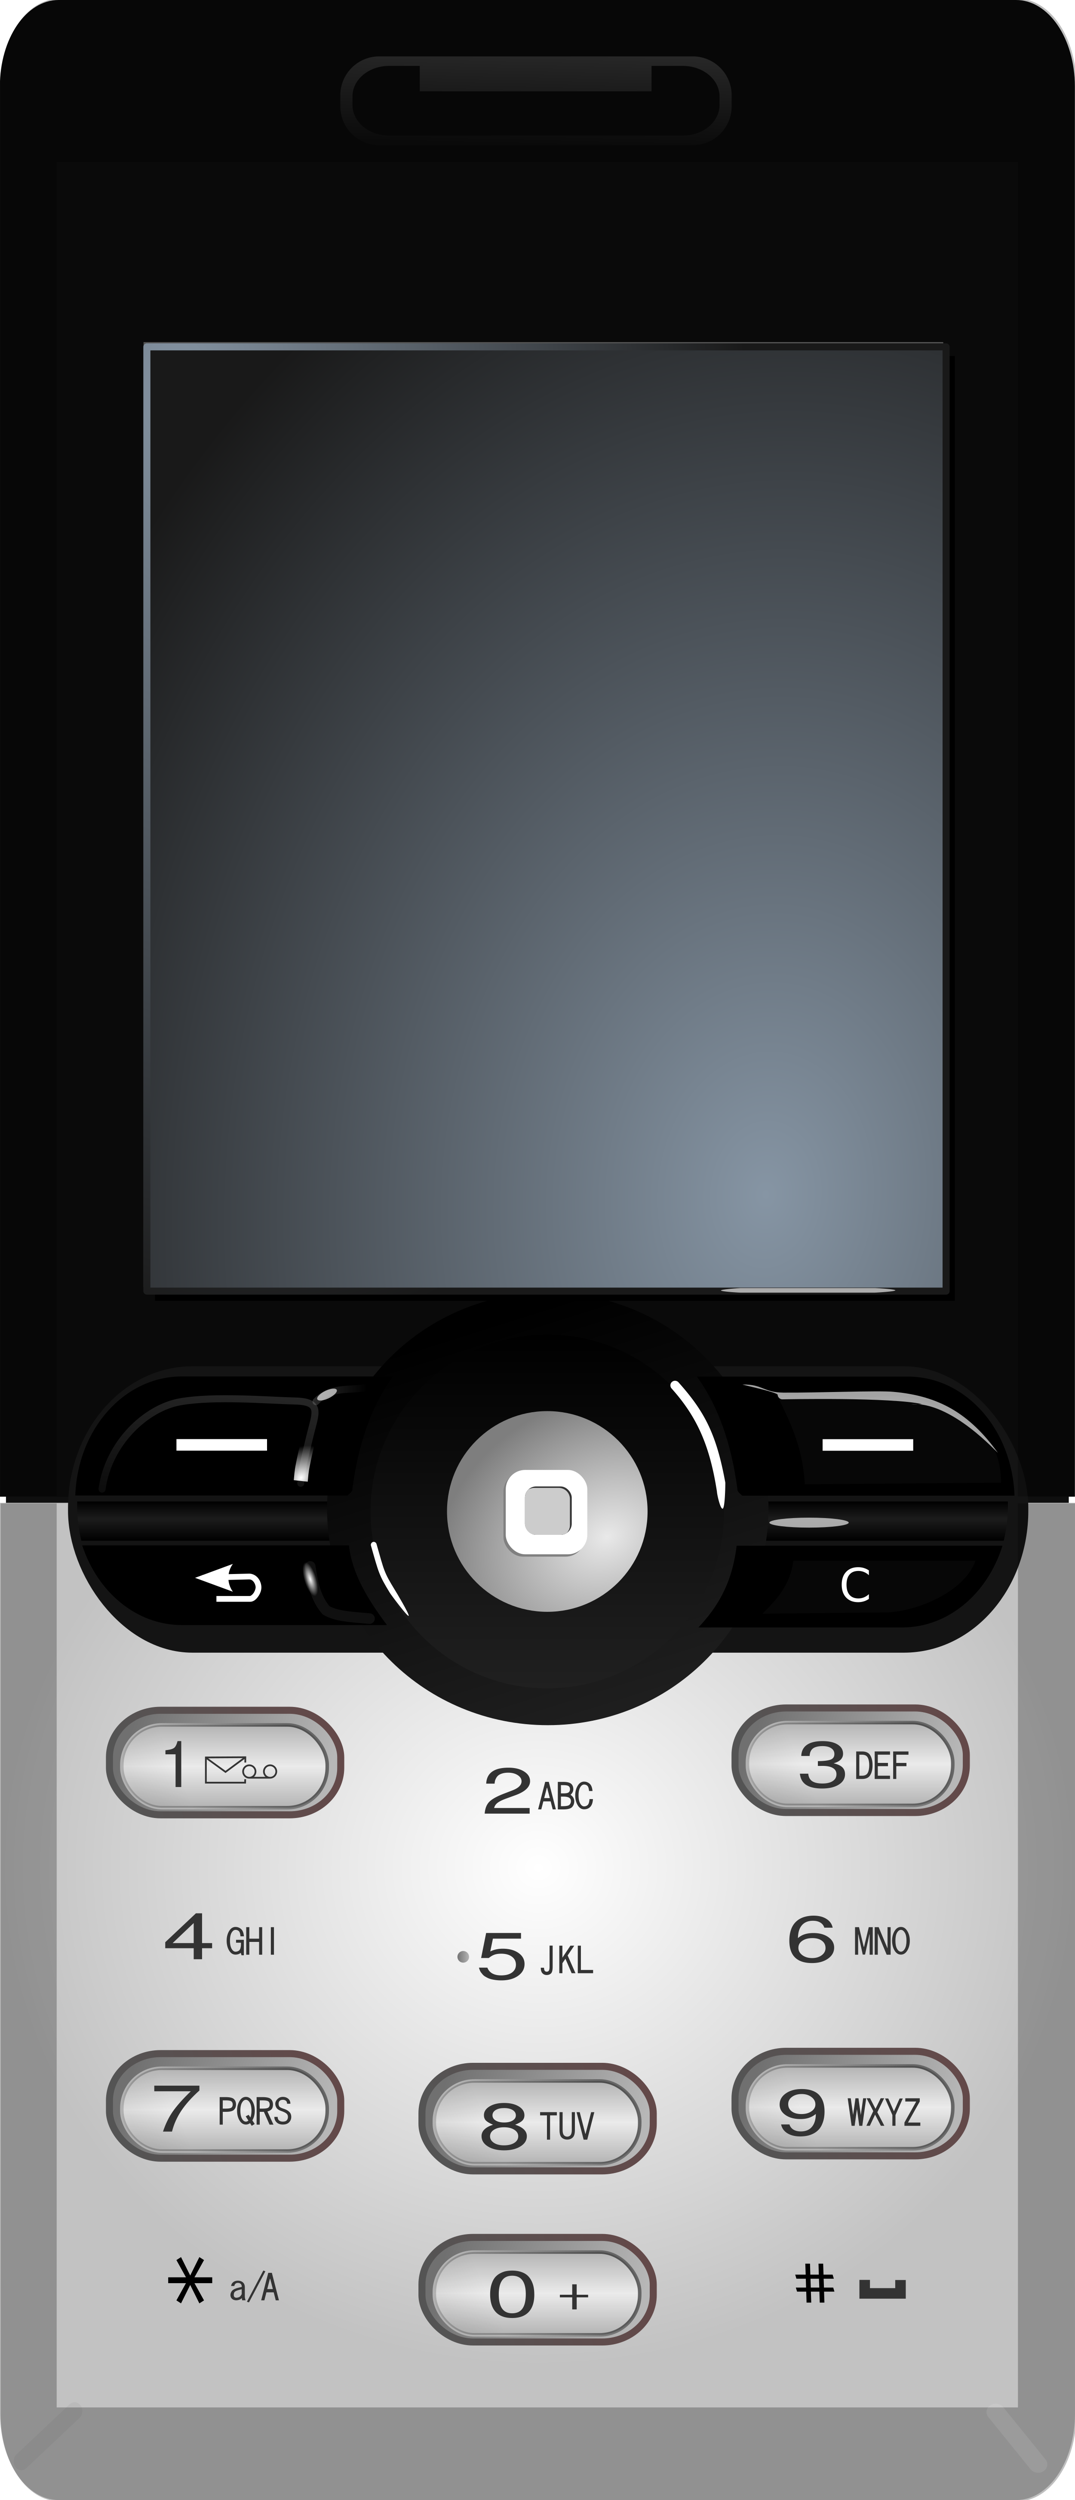<svg xmlns="http://www.w3.org/2000/svg" xmlns:xlink="http://www.w3.org/1999/xlink" viewBox="0 0 305.95 711.05"><defs><linearGradient id="u" y2="926.96" xlink:href="#g" gradientUnits="userSpaceOnUse" x2="347.01" y1="621.17" x1="347.01"/><linearGradient id="a"><stop offset="0" stop-color="#8695a4"/><stop offset="1" stop-color="#191919"/></linearGradient><linearGradient id="c"><stop offset="0" stop-color="#545454"/><stop offset="1" stop-color="#634949"/></linearGradient><linearGradient id="b"><stop offset="0" stop-color="#707070"/><stop offset="1" stop-color="#b7b7b7"/></linearGradient><linearGradient id="e"><stop offset="0" stop-color="#666"/><stop offset="1" stop-color="#b2b2b2"/></linearGradient><linearGradient id="d"><stop offset="0" stop-color="#dcdcdc"/><stop offset="1" stop-color="#ebebeb"/></linearGradient><linearGradient id="P" y2="682.07" gradientUnits="userSpaceOnUse" x2="193.06" y1="682.07" x1="115.43"><stop offset="0" stop-color="#fff"/><stop offset="1" stop-color="#fff" stop-opacity="0"/></linearGradient><linearGradient id="N" y2="820.14" gradientUnits="userSpaceOnUse" x2="17.814" gradientTransform="translate(0 2)" y1="620.13" x1="45.305"><stop offset="0" stop-color="#fff" stop-opacity=".196"/><stop offset="1" stop-color="#fff" stop-opacity="0"/></linearGradient><linearGradient id="g"><stop offset="0"/><stop offset="1" stop-color="#202020"/></linearGradient><linearGradient id="F" y2="-512.24" gradientUnits="userSpaceOnUse" x2="369.75" gradientTransform="translate(1556)" y1="-404.56" x1="367.26"><stop offset="0" stop-color="#0a0a0a"/><stop offset="1" stop-color="#323232"/></linearGradient><linearGradient id="f"><stop offset="0"/><stop offset=".5" stop-opacity="0"/><stop offset="1"/></linearGradient><linearGradient id="s" y2="970.45" xlink:href="#g" gradientUnits="userSpaceOnUse" x2="507.09" y1="617.28" x1="393.5"/><linearGradient id="k" y2="1020" xlink:href="#b" gradientUnits="userSpaceOnUse" x2="155.28" y1="965.15" x1="-9.744"/><linearGradient id="j" y2="968.03" xlink:href="#c" gradientUnits="userSpaceOnUse" x2="158.38" y1="1015.1" x1="-14.183"/><linearGradient id="m" y2="1002.6" xlink:href="#d" gradientUnits="userSpaceOnUse" x2="42.085" gradientTransform="translate(-10.3 1.088)" y1="1018.3" x1="6.562"/><linearGradient id="l" y2="1016.9" xlink:href="#e" gradientUnits="userSpaceOnUse" x2="45.381" gradientTransform="translate(-10.3 1.088)" y1="966.52" x1="137.28"/><linearGradient id="n" y2="1032.6" xlink:href="#f" gradientUnits="userSpaceOnUse" x2="70.831" y1="961.02" x1="70.831"/><linearGradient id="o" y2="1169.5" xlink:href="#b" gradientUnits="userSpaceOnUse" x2="284.19" y1="1169.5" x1="273.15"/><linearGradient id="p" y2="771.88" gradientUnits="userSpaceOnUse" x2="340.83" y1="805.81" x1="340.83"><stop offset="0"/><stop offset=".555" stop-color="#1c1c1c"/><stop offset="1"/></linearGradient><linearGradient id="t" y2="617.28" gradientUnits="userSpaceOnUse" x2="293.01" y1="617.33" x1="399.81"><stop offset="0"/><stop offset="1" stop-opacity="0"/></linearGradient><filter id="L" color-interpolation-filters="sRGB"><feGaussianBlur stdDeviation="1.312"/></filter><filter id="O" color-interpolation-filters="sRGB"><feGaussianBlur stdDeviation=".29"/></filter><filter id="Q" height="1.477" width="1.289" color-interpolation-filters="sRGB" y="-.239" x="-.145"><feGaussianBlur stdDeviation=".635"/></filter><filter id="R" color-interpolation-filters="sRGB"><feGaussianBlur stdDeviation=".678"/></filter><filter id="x" color-interpolation-filters="sRGB"><feGaussianBlur stdDeviation=".791"/></filter><filter id="q" height="1.943" width="1.153" color-interpolation-filters="sRGB" y="-.471" x="-.077"><feGaussianBlur stdDeviation="2.033"/></filter><filter id="i" height="1.225" width="1.061" color-interpolation-filters="sRGB" y="-.112" x="-.031"><feGaussianBlur stdDeviation="10.174"/></filter><filter id="T" height="1.205" width="1.18" color-interpolation-filters="sRGB" y="-.103" x="-.09"><feGaussianBlur stdDeviation="1.928"/></filter><filter id="V" color-interpolation-filters="sRGB"><feGaussianBlur stdDeviation=".575"/></filter><filter id="y" color-interpolation-filters="sRGB"><feGaussianBlur stdDeviation=".484"/></filter><filter id="r" color-interpolation-filters="sRGB"><feGaussianBlur stdDeviation="4.665"/></filter><filter id="A" color-interpolation-filters="sRGB"><feGaussianBlur stdDeviation="25.484"/></filter><filter id="C" height="1.52" width="1.71" color-interpolation-filters="sRGB" y="-.26" x="-.355"><feGaussianBlur stdDeviation="5.904"/></filter><filter id="B" height="1.664" width="1.547" color-interpolation-filters="sRGB" y="-.332" x="-.274"><feGaussianBlur stdDeviation="5.947"/></filter><filter id="S" color-interpolation-filters="sRGB"><feGaussianBlur stdDeviation="1.774"/></filter><filter id="w" color-interpolation-filters="sRGB"><feGaussianBlur stdDeviation=".359"/></filter><filter id="E" color-interpolation-filters="sRGB"><feGaussianBlur stdDeviation="2.077"/></filter><filter id="H" color-interpolation-filters="sRGB"><feGaussianBlur stdDeviation="7.543"/></filter><filter id="G" color-interpolation-filters="sRGB"><feGaussianBlur stdDeviation="7.543"/></filter><filter id="K" height="2.91" width="1.027" color-interpolation-filters="sRGB" y="-.955" x="-.013"><feGaussianBlur stdDeviation="1.593"/></filter><radialGradient id="h" gradientUnits="userSpaceOnUse" cy="1075.4" cx="1500.8" gradientTransform="matrix(.329 0 0 .305 1212.1 935.59)" r="465.27"><stop offset="0" stop-color="#fff"/><stop offset="1" stop-color="#c2c2c2"/></radialGradient><radialGradient id="I" xlink:href="#a" gradientUnits="userSpaceOnUse" cy="-130.13" cx="30.542" gradientTransform="matrix(.105 .77 -.461 .063 1540.4 830.37)" r="346.91"/><radialGradient id="v" gradientUnits="userSpaceOnUse" cy="827.25" cx="373.02" gradientTransform="matrix(-.587 -1.261 1.594 -.743 -704.52 1882.7)" r="86.753"><stop offset="0" stop-color="#e9e9e9"/><stop offset="1" stop-color="#7e7e7e"/></radialGradient><radialGradient id="J" xlink:href="#a" gradientUnits="userSpaceOnUse" cy="453.65" cx="539.1" gradientTransform="matrix(.061 -.879 .665 .046 1436 1525.1)" r="346.91"/><radialGradient id="M" gradientUnits="userSpaceOnUse" cy="794.66" cx="136.07" gradientTransform="matrix(.23 -.239 .193 .186 -48.543 638.17)" r="92.603"><stop offset="0" stop-color="#fff"/><stop offset="1" stop-color="#fff" stop-opacity="0"/></radialGradient><radialGradient id="U" gradientUnits="userSpaceOnUse" cy="842.68" cx="144.14" gradientTransform="matrix(1 0 0 3.923 0 -2463.2)" r="3.087"><stop offset="0" stop-color="#fbfbfb"/><stop offset="1" stop-color="#fbfbfb" stop-opacity="0"/></radialGradient><clipPath id="D" clipPathUnits="userSpaceOnUse"><path d="M1006.5 1692.4c-28.205 0-50.906-33.364-50.906-74.812V397.748h930.53v1219.84c0 41.449-22.701 74.812-50.906 74.812h-828.72z" fill="#0f0f0f"/></clipPath><clipPath id="z" clipPathUnits="userSpaceOnUse"><path d="M955.56 769.53v787.84c0 41.449 22.701 74.812 50.906 74.812h828.72c28.205 0 50.906-33.364 50.906-74.812V769.53h-930.53z" fill="#c2c2c2"/></clipPath></defs><g transform="translate(-1552.6 -732.38)"><path fill="#0f0f0f" d="M1554.3 1149.2h302.48v24.864H1554.3z"/><path d="M1569.3 732.38c-9.274 0-16.737 10.969-16.737 24.597V1158.057h305.95V756.977c0-13.628-7.464-24.597-16.737-24.597h-272.47z" fill="#0a0a0a"/><path d="M1552.6 1159.8v259.03c0 13.628 7.464 24.597 16.737 24.597h272.47c9.274 0 16.737-10.97 16.737-24.597V1159.8h-305.95z" fill="url(#h)"/><rect transform="translate(1080.6 906.79) scale(.329)" rx="92.341" ry="107.45" height="217.14" width="800.29" y="666.21" x="1508.7" stroke-linejoin="round" filter="url(#i)" stroke="#141414" stroke-linecap="round" stroke-width="30.415" fill="#141414"/><g transform="translate(1593.2 906.79) scale(.329)"><rect rx="44.253" ry="40.644" height="90.39" width="200.08" y="948.36" x="-28.718" stroke-linejoin="round" stroke="url(#j)" stroke-linecap="round" stroke-width="6.083" fill="url(#k)"/><rect ry="34.681" height="71.558" width="177.64" y="961.02" x="-17.989" stroke="url(#l)" stroke-width="3.042" fill="url(#m)"/><rect ry="34.681" height="71.558" width="177.64" y="961.02" x="-17.989" opacity=".236" fill="url(#n)"/></g><g transform="translate(1682.138 914.023) scale(.329)"><rect rx="44.253" ry="40.644" height="90.39" width="200.08" y="948.36" x="-28.718" stroke-linejoin="round" stroke="url(#j)" stroke-linecap="round" stroke-width="6.083" fill="url(#k)"/><rect ry="34.681" height="71.558" width="177.64" y="961.02" x="-17.989" stroke="url(#l)" stroke-width="3.042" fill="url(#m)"/><rect ry="34.681" height="71.558" width="177.64" y="961.02" x="-17.989" opacity=".236" fill="url(#n)"/></g><g transform="translate(1771.24 906.132) scale(.329)"><rect rx="44.253" ry="40.644" height="90.39" width="200.08" y="948.36" x="-28.718" stroke-linejoin="round" stroke="url(#j)" stroke-linecap="round" stroke-width="6.083" fill="url(#k)"/><rect ry="34.681" height="71.558" width="177.64" y="961.02" x="-17.989" stroke="url(#l)" stroke-width="3.042" fill="url(#m)"/><rect ry="34.681" height="71.558" width="177.64" y="961.02" x="-17.989" opacity=".236" fill="url(#n)"/></g><g transform="translate(1771.24 955.122) scale(.329)"><rect rx="44.253" ry="40.644" height="90.39" width="200.08" y="948.36" x="-28.718" stroke-linejoin="round" stroke="url(#j)" stroke-linecap="round" stroke-width="6.083" fill="url(#k)"/><rect ry="34.681" height="71.558" width="177.64" y="961.02" x="-17.989" stroke="url(#l)" stroke-width="3.042" fill="url(#m)"/><rect ry="34.681" height="71.558" width="177.64" y="961.02" x="-17.989" opacity=".236" fill="url(#n)"/></g><g transform="translate(1771.24 1003.783) scale(.329)"><rect rx="44.253" ry="40.644" height="90.39" width="200.08" y="948.36" x="-28.718" stroke-linejoin="round" stroke="url(#j)" stroke-linecap="round" stroke-width="6.083" fill="url(#k)"/><rect ry="34.681" height="71.558" width="177.64" y="961.02" x="-17.989" stroke="url(#l)" stroke-width="3.042" fill="url(#m)"/><rect ry="34.681" height="71.558" width="177.64" y="961.02" x="-17.989" opacity=".236" fill="url(#n)"/></g><g transform="translate(1682.138 961.04) scale(.329)"><rect rx="44.253" ry="40.644" height="90.39" width="200.08" y="948.36" x="-28.718" stroke-linejoin="round" stroke="url(#j)" stroke-linecap="round" stroke-width="6.083" fill="url(#k)"/><rect ry="34.681" height="71.558" width="177.64" y="961.02" x="-17.989" stroke="url(#l)" stroke-width="3.042" fill="url(#m)"/><rect ry="34.681" height="71.558" width="177.64" y="961.02" x="-17.989" opacity=".236" fill="url(#n)"/></g><g transform="translate(1682.138 1008.057) scale(.329)"><rect rx="44.253" ry="40.644" height="90.39" width="200.08" y="948.36" x="-28.718" stroke-linejoin="round" stroke="url(#j)" stroke-linecap="round" stroke-width="6.083" fill="url(#k)"/><rect ry="34.681" height="71.558" width="177.64" y="961.02" x="-17.989" stroke="url(#l)" stroke-width="3.042" fill="url(#m)"/><rect ry="34.681" height="71.558" width="177.64" y="961.02" x="-17.989" opacity=".236" fill="url(#n)"/></g><g transform="translate(1593.2 955.45) scale(.329)"><rect rx="44.253" ry="40.644" height="90.39" width="200.08" y="948.36" x="-28.718" stroke-linejoin="round" stroke="url(#j)" stroke-linecap="round" stroke-width="6.083" fill="url(#k)"/><rect ry="34.681" height="71.558" width="177.64" y="961.02" x="-17.989" stroke="url(#l)" stroke-width="3.042" fill="url(#m)"/><rect ry="34.681" height="71.558" width="177.64" y="961.02" x="-17.989" opacity=".236" fill="url(#n)"/></g><g transform="translate(1593.2 1004.44) scale(.329)"><rect rx="44.253" ry="40.644" height="90.39" width="200.08" y="948.36" x="-28.718" stroke-linejoin="round" stroke="url(#j)" stroke-linecap="round" stroke-width="6.083" fill="url(#k)"/><rect ry="34.681" height="71.558" width="177.64" y="961.02" x="-17.989" stroke="url(#l)" stroke-width="3.042" fill="url(#m)"/><rect ry="34.681" height="71.558" width="177.64" y="961.02" x="-17.989" opacity=".236" fill="url(#n)"/></g><g transform="translate(1771.24 1052.444) scale(.329)"><rect rx="44.253" ry="40.644" height="90.39" width="200.08" y="948.36" x="-28.718" stroke-linejoin="round" stroke="url(#j)" stroke-linecap="round" stroke-width="6.083" fill="url(#k)"/><rect ry="34.681" height="71.558" width="177.64" y="961.02" x="-17.989" stroke="url(#l)" stroke-width="3.042" fill="url(#m)"/><rect ry="34.681" height="71.558" width="177.64" y="961.02" x="-17.989" opacity=".236" fill="url(#n)"/></g><g transform="translate(1682.138 1056.718) scale(.329)"><rect rx="44.253" ry="40.644" height="90.39" width="200.08" y="948.36" x="-28.718" stroke-linejoin="round" stroke="url(#j)" stroke-linecap="round" stroke-width="6.083" fill="url(#k)"/><rect ry="34.681" height="71.558" width="177.64" y="961.02" x="-17.989" stroke="url(#l)" stroke-width="3.042" fill="url(#m)"/><rect ry="34.681" height="71.558" width="177.64" y="961.02" x="-17.989" opacity=".236" fill="url(#n)"/></g><g transform="translate(1593.2 1053.102) scale(.329)"><rect rx="44.253" ry="40.644" height="90.39" width="200.08" y="948.36" x="-28.718" stroke-linejoin="round" stroke="url(#j)" stroke-linecap="round" stroke-width="6.083" fill="url(#k)"/><rect ry="34.681" height="71.558" width="177.64" y="961.02" x="-17.989" stroke="url(#l)" stroke-width="3.042" fill="url(#m)"/><rect ry="34.681" height="71.558" width="177.64" y="961.02" x="-17.989" opacity=".236" fill="url(#n)"/></g><g fill="#333"><path d="M1710.805 1246.989h-.904l-.586-2.281h-2.075l-.586 2.281h-.904l2.014-7.83H1708.79l2.014 7.83m-2.569-6.144l-.76 2.938h1.603l-.76-2.938h-.083M1715.089 1244.655c0-.446-.168-.771-.503-.977-.33-.212-.863-.318-1.603-.318h-.74v2.723h.637v-.01c.952 0 1.558-.14 1.819-.422.26-.287.39-.62.39-.996m-.267-3.39c0-.378-.117-.665-.35-.864-.232-.205-.763-.308-1.592-.308h-.637v2.343h.74c.74 0 1.23-.1 1.469-.298.247-.206.37-.497.37-.874m-3.463 5.734v-7.83h1.521c1.096 0 1.85.179 2.26.535.418.356.627.877.627 1.562 0 .575-.263 1.102-.79 1.582.705.48 1.057 1.082 1.057 1.808 0 .685-.209 1.247-.626 1.685-.411.439-1.254.658-2.528.658h-1.52M1716.312 1242.978c0-1.028.233-1.932.699-2.713.472-.78 1.079-1.171 1.818-1.171.59 0 1.113.195 1.572.586.46.39.737 1.085.833 2.085h-.987c-.068-.774-.233-1.274-.493-1.5a1.34 1.34 0 00-.925-.339c-.417 0-.784.264-1.099.791-.315.528-.473 1.285-.473 2.271 0 1.007.158 1.784.473 2.332.315.542.682.812 1.1.812.404 0 .746-.13 1.027-.39.288-.267.459-.83.514-1.685h.986c-.055.993-.305 1.726-.75 2.198-.445.473-1.038.71-1.778.71s-1.346-.391-1.818-1.172c-.466-.78-.699-1.72-.699-2.815"/></g><g fill="#333"><path d="M1796.28 1238.342v-7.83h1.685c1.096 0 1.864.36 2.302 1.08.445.718.668 1.664.668 2.835s-.223 2.117-.668 2.836c-.438.719-1.206 1.079-2.302 1.079h-1.685m3.71-3.915c0-.918-.144-1.644-.432-2.178-.288-.541-.819-.812-1.593-.812h-.801v5.98h.801c.774 0 1.305-.267 1.593-.801.288-.541.432-1.27.432-2.189M1805.898 1230.507v.924h-3.473v2.343h2.897v.925h-2.897v2.712h3.473v.925h-4.357v-7.83h4.357M1807.683 1238.342h-.884v-7.83h4.357v.925h-3.473v2.343h2.897v.924h-2.897v3.638"/></g><g fill="#333"><path d="M1796.833 1288.318h-.884v-7.83h1.13l1.336 5.59h.103l1.336-5.59h1.13v7.83h-.884v-5.795h-.051l-1.254 5.764h-.657l-1.254-5.764h-.051v5.795M1802.422 1288.318h-.883v-7.83h1.13l2.527 6.032v-6.031h.884v7.829h-1.13l-2.528-6.083v6.083M1806.493 1284.307c0-1.028.233-1.932.698-2.713.473-.78 1.08-1.171 1.819-1.171.74 0 1.346.39 1.819 1.171s.708 1.689.708 2.723c0 1.09-.236 2.024-.708 2.805-.473.78-1.08 1.171-1.82 1.171-.739 0-1.345-.39-1.818-1.171-.465-.78-.698-1.72-.698-2.815m.945.01c0 1.007.157 1.784.473 2.332.315.541.681.812 1.099.812.418 0 .784-.27 1.1-.812.321-.548.482-1.329.482-2.342 0-.98-.16-1.733-.483-2.26-.315-.528-.681-.792-1.099-.792-.418 0-.784.264-1.1.791-.315.528-.472 1.285-.472 2.27"/></g><g fill="#333"><path d="M1793.864 1329.154h.863l.678 4.757.658-4.757h.863l.657 4.757.678-4.757h.863l-1.11 7.829h-.862l-.658-4.727-.657 4.727h-.864l-1.11-7.83M1804.293 1336.979h-.986l-1.655-3.175-1.49 3.175h-.986l1.963-4.172-1.901-3.658h.986l1.552 3 1.47-3h.985l-1.941 3.977 2.003 3.853M1807.46 1336.979h-.884v-3.062l-2.076-4.706h.904l1.613 3.658 1.614-3.658h.904l-2.076 4.706v3.062M1810.254 1329.154h4.11v.924l-3.35 5.98h3.514v.925h-4.52v-.925l3.35-5.98h-3.104v-.924"/></g><g fill="#333"><path d="M1708.194 1293.151a.725.725 0 00.586-.257c.15-.178.226-.579.226-1.202v-5.96h.884v5.96c0 1.007-.158 1.658-.473 1.952-.315.302-.723.452-1.223.452-.493 0-.897-.167-1.212-.503-.315-.329-.473-.853-.473-1.572h.925c0 .39.065.678.195.863a.674.674 0 00.565.267M1712.663 1293.579h-.884v-7.83h.884v3.412l2.28-3.412h1.09l-1.88 2.785 2.229 5.045h-1.09l-1.766-4.11-.863 1.274v2.836M1717.042 1285.753h.884v6.905h3.472v.925h-4.356v-7.83"/></g><g fill="#333"><path d="M1709.151 1340.924h-.884v-6.904h-1.952v-.925h4.768v.925h-1.932v6.904M1714.03 1340.07c.377 0 .689-.138.935-.412.247-.28.37-.767.37-1.459v-5.106h.884v5.106c0 1.021-.21 1.727-.627 2.117-.41.39-.931.586-1.562.586s-1.154-.196-1.572-.586c-.41-.39-.616-1.096-.616-2.117v-5.106h.883v5.106c0 .692.124 1.179.37 1.46.247.273.559.41.935.41M1721.747 1333.1l-2.014 7.828H1718.706l-2.014-7.829h.904l1.582 6.145h.083l1.582-6.145h.904"/></g><g fill="#333"><path d="M1616 1336.65h-.884v-7.83h1.685c1.205 0 2 .193 2.383.576.39.384.586.89.586 1.52 0 .631-.195 1.138-.586 1.522-.383.383-1.178.575-2.383.575h-.802v3.637m2.826-5.733c0-.377-.117-.665-.35-.863-.232-.206-.79-.309-1.674-.309h-.802v2.343h.802c.883 0 1.442-.1 1.675-.298.232-.206.349-.497.349-.873M1620.068 1332.639c0-1.028.233-1.932.699-2.713.472-.78 1.079-1.171 1.818-1.171.74 0 1.346.39 1.819 1.171s.709 1.689.709 2.723c0 1.082-.233 2.01-.699 2.785l.678 1.027-.852.514-.483-.76a1.824 1.824 0 01-1.172.41c-.74 0-1.346-.39-1.818-1.17-.466-.782-.699-1.72-.699-2.816m.945.01c0 1.007.158 1.784.473 2.332.315.541.681.812 1.1.812.253 0 .49-.103.708-.308l-.76-1.192.832-.432.504.75c.198-.5.298-1.157.298-1.972 0-.98-.161-1.733-.483-2.26-.315-.528-.682-.792-1.1-.792-.418 0-.784.264-1.1.791-.314.528-.472 1.285-.472 2.271M1626.52 1336.65h-.884v-7.83h1.685c1.206 0 2 .193 2.384.576.39.384.585.89.585 1.52 0 .631-.15 1.097-.452 1.398-.294.295-.671.487-1.13.576l1.716 3.76h-1.11l-1.613-3.647-.38.01h-.801v3.637m2.825-5.733c0-.377-.116-.665-.35-.863-.232-.206-.79-.309-1.674-.309h-.801v2.343h.801c.884 0 1.442-.1 1.675-.298.233-.206.35-.497.35-.873M1630.682 1334.447h.945c0 .452.134.791.401 1.017.274.22.627.33 1.058.33.514 0 .884-.12 1.11-.36.233-.247.35-.576.35-.987 0-.404-.144-.722-.432-.955-.288-.24-.77-.476-1.449-.71-.678-.24-1.134-.54-1.366-.904a2.13 2.13 0 01-.35-1.17c0-.467.21-.908.627-1.326s.921-.627 1.51-.627c.617 0 1.13.175 1.542.524s.616.825.616 1.428h-.945c0-.397-.113-.681-.34-.853-.218-.178-.51-.267-.873-.267s-.654.096-.873.288c-.212.185-.318.462-.318.832 0 .363.082.64.246.832s.565.39 1.202.596c.644.206 1.161.49 1.552.853.397.363.596.85.596 1.46 0 .616-.21 1.133-.627 1.55-.418.418-1.01.627-1.778.627-.74 0-1.325-.209-1.757-.626a2.073 2.073 0 01-.647-1.552"/></g><g fill="#333"><path d="M1617.109 1284.307c0-1.028.233-1.932.699-2.713.472-.78 1.078-1.171 1.818-1.171.59 0 1.113.195 1.572.586s.737 1.085.832 2.085h-.986c-.068-.774-.233-1.274-.493-1.5a1.34 1.34 0 00-.925-.339c-.418 0-.784.264-1.1.791-.314.528-.472 1.285-.472 2.271 0 1.007.158 1.784.473 2.332.315.541.681.812 1.1.812.403 0 .75-.12 1.037-.36.288-.246.459-.76.514-1.54v-.658h-1.398v-.822h2.22v4.397h-.658l-.216-.698c-.418.342-.918.513-1.5.513-.74 0-1.346-.39-1.818-1.171-.466-.78-.7-1.72-.7-2.815M1623.561 1288.318h-.883v-7.83h.883v3.268h2.775v-3.267h.883v7.829h-.883v-3.637h-2.775v3.637M1630.57 1288.318h-.883v-7.83h.883v7.83"/></g><path d="M1620.294 1381.037c.603 0 1.083.16 1.439.483.363.315.544.777.544 1.387v2.527c0 .425.079.815.237 1.172h-.987a6.112 6.112 0 01-.103-.637 1.794 1.794 0 01-.708.472c-.281.103-.559.158-.833.165-.52 0-.931-.137-1.233-.411-.308-.274-.462-.634-.462-1.08 0-.335.096-.66.288-.975.198-.315.51-.569.935-.76.431-.2 1.092-.384 1.983-.556v-.205a.91.91 0 00-.278-.668c-.178-.192-.452-.288-.822-.288-.294 0-.524.08-.688.237-.158.15-.264.366-.319.647h-.904c.055-.459.257-.825.606-1.1.35-.273.785-.41 1.305-.41m1.1 2.435c-.63.137-1.113.274-1.449.41s-.555.302-.658.494-.154.435-.154.73c0 .253.065.445.196.575.137.13.325.195.565.195.24-.007.493-.065.76-.175.267-.116.514-.4.74-.852v-1.377M1627.549 1378.143l.575.216-4.664 8.836-.586-.174 4.675-8.878M1631.987 1386.626h-.904l-.585-2.28h-2.076l-.586 2.28h-.904l2.014-7.829h1.028l2.013 7.83m-2.568-6.145l-.76 2.938h1.602l-.76-2.938h-.082M1711.945 1385.033h3.513v-2.97h1.27v2.97h3.252v.74h-3.252v3.432h-1.27v-3.432h-3.513v-.74" fill="#333"/><path d="M1609.338 1387.484l-2.602-5.238-2.615 5.238-1.314-.846 2.722-4.903h-5.056v-1.663h5.056l-2.722-4.903 1.314-.846 2.615 5.238 2.602-5.238 1.327.846-2.722 4.903h5.056v1.663h-5.056l2.722 4.903-1.327.846M1785.68 1380.475h-2.405l.075 2.519h2.422l-.091-2.519m-2.55-4.29l.095 3.13h2.414l-.088-3.13h1.323l.104 3.13h2.58l.354 1.16h-2.901l.091 2.519h2.629l.352 1.153h-2.95l.093 3.122h-1.323l-.102-3.122h-2.422l.102 3.122h-1.33l-.095-3.122h-2.604l-.352-1.153h2.91l-.075-2.519h-2.662l-.355-1.16h2.985l-.113-3.13h1.34"/><path d="M1602.57 1231.322h-2.885v-1.145c.45-.062.812-.116 1.085-.164.272-.048.531-.116.777-.205a2.41 2.41 0 00.583-.296 1.82 1.82 0 00.399-.44 3.16 3.16 0 00.317-.624c.089-.225.184-.518.286-.88h1.054v13.063h-1.616v-9.309M1607.728 1286.478h-8.098v-1.708l8.73-8.224h1.747v8.47h2.86v1.462h-2.86v3.13h-2.379v-3.13m0-1.463v-5.697l-5.99 5.697h5.99M1690.98 1239.67c.13-3.027 2.242-4.54 6.337-4.54 1.816 0 3.291.357 4.425 1.073 1.144.71 1.716 1.63 1.717 2.762 0 1.623-1.35 2.94-4.05 3.948l-2.71.982c-1.173.43-2.016.85-2.528 1.259-.502.402-.813.883-.934 1.442h10.101v1.596h-12.795c.11-1.44.537-2.547 1.28-3.325.752-.777 2.127-1.551 4.124-2.322l2.499-.961c1.726-.669 2.589-1.528 2.589-2.578 0-.696-.361-1.279-1.084-1.75-.723-.47-1.626-.705-2.71-.705-.632 0-1.189.072-1.67.215-.472.143-.838.317-1.1.521-.26.205-.476.46-.647.768-.17.306-.286.58-.346.818-.05.232-.09.498-.12.798h-2.379M1786.697 1228.992c-.593 0-1.11.055-1.55.164-.432.102-.779.239-1.04.409-.26.17-.471.382-.632.634-.16.253-.27.505-.33.757-.061.246-.101.525-.121.839h-2.379c.05-1.384.582-2.435 1.596-3.15 1.024-.717 2.504-1.075 4.44-1.075 1.827 0 3.257.32 4.29.962 1.045.634 1.566 1.514 1.566 2.639 0 1.316-.898 2.22-2.694 2.71 1.144.267 1.972.645 2.484 1.136.511.491.767 1.15.767 1.974 0 1.235-.592 2.22-1.776 2.956-1.174.737-2.75 1.105-4.727 1.105-2.007 0-3.532-.348-4.576-1.043-1.033-.696-1.62-1.753-1.761-3.171h2.378c.08.954.447 1.66 1.1 2.117.662.45 1.645.675 2.95.675 1.244 0 2.218-.232 2.92-.695.703-.464 1.054-1.109 1.054-1.934 0-.784-.336-1.374-1.009-1.77-.662-.402-1.65-.603-2.965-.603l-1.009.01h-.3v-1.37c1.705-.02 2.914-.164 3.627-.43.712-.273 1.069-.808 1.069-1.606 0-.695-.301-1.24-.903-1.636-.593-.403-1.415-.604-2.47-.604" fill="#333"/><g fill="#333"><path d="M1777.252 1284.337c0-.832.08-1.596.24-2.291.161-.696.372-1.283.633-1.76.26-.484.577-.91.948-1.278a5.295 5.295 0 011.174-.89 6.176 6.176 0 011.31-.543 8.26 8.26 0 011.31-.276 9.73 9.73 0 011.28-.082c1.464 0 2.679.304 3.642.91.973.6 1.57 1.436 1.791 2.507h-2.378a2.494 2.494 0 00-1.13-1.453c-.551-.34-1.254-.511-2.107-.511-1.364 0-2.413.426-3.146 1.279-.732.852-1.104 2.073-1.114 3.661 1.024-.968 2.494-1.452 4.41-1.452 1.717 0 3.127.389 4.23 1.166 1.105.77 1.657 1.763 1.657 2.977 0 1.275-.592 2.329-1.777 3.16-1.184.826-2.69 1.238-4.515 1.238-4.306 0-6.458-2.12-6.458-6.362m6.578-.737c-1.184 0-2.148.256-2.89.767-.743.505-1.114 1.163-1.114 1.975 0 .838.371 1.537 1.114 2.097.752.559 1.686.838 2.8.838 1.094 0 2.002-.269 2.724-.808.723-.538 1.084-1.22 1.084-2.045 0-.867-.336-1.552-1.008-2.057-.663-.511-1.566-.767-2.71-.767"/></g><g fill="#333"><path d="M1787.267 1332.906c0 1.159-.156 2.178-.467 3.058-.3.873-.687 1.562-1.159 2.066a5.561 5.561 0 01-1.656 1.218c-.642.306-1.254.508-1.836.603-.572.102-1.174.153-1.806.153-1.466 0-2.685-.3-3.658-.9-.964-.607-1.556-1.442-1.777-2.506h2.379c.18.628.552 1.115 1.114 1.463s1.264.522 2.107.522c1.365 0 2.414-.427 3.146-1.279.743-.86 1.12-2.087 1.13-3.683a6.184 6.184 0 01-1.973 1.095c-.702.232-1.505.348-2.408.348-1.736 0-3.156-.386-4.26-1.156-1.104-.77-1.656-1.763-1.656-2.977 0-1.282.587-2.335 1.76-3.16 1.185-.833 2.695-1.249 4.532-1.249 1.164 0 2.168.157 3.01.471.854.307 1.531.75 2.033 1.33.502.58.868 1.248 1.099 2.005.23.757.346 1.616.346 2.577m-3.733-4.112c-.743-.566-1.666-.849-2.77-.849s-2.022.27-2.755.808c-.722.54-1.084 1.221-1.084 2.046 0 .873.336 1.565 1.009 2.077.672.511 1.585.767 2.74.767 1.164 0 2.117-.26 2.86-.778.752-.518 1.129-1.176 1.129-1.974 0-.839-.377-1.538-1.13-2.097"/></g><g fill="#333"><path d="M1699.22 1336.673c2.218.716 3.326 1.804 3.326 3.263 0 1.187-.607 2.155-1.821 2.905-1.204.75-2.755 1.125-4.651 1.125s-3.443-.375-4.637-1.125c-1.194-.75-1.791-1.725-1.791-2.926 0-1.439 1.089-2.52 3.266-3.242-.973-.41-1.65-.808-2.032-1.197-.371-.396-.557-.897-.557-1.504 0-1.016.537-1.851 1.611-2.506 1.074-.654 2.454-.982 4.14-.982 1.706 0 3.096.328 4.17.982 1.073.648 1.61 1.483 1.61 2.506 0 .614-.19 1.119-.572 1.514-.381.389-1.069.784-2.062 1.187m-3.146-4.736c-.994 0-1.797.187-2.409.562-.602.375-.903.873-.903 1.494 0 .614.301 1.108.903 1.483.612.375 1.415.563 2.409.563 1.013 0 1.821-.185 2.423-.553.612-.375.918-.866.918-1.473 0-.634-.3-1.139-.903-1.514-.602-.375-1.415-.562-2.438-.562m2.905 6.178c-.743-.477-1.711-.716-2.905-.716-1.195 0-2.163.239-2.906.716-.732.47-1.099 1.088-1.099 1.852 0 .757.367 1.377 1.1 1.861.742.478 1.7.716 2.875.716 1.214 0 2.192-.235 2.935-.705.743-.478 1.114-1.102 1.114-1.872 0-.764-.372-1.381-1.114-1.852"/></g><g fill="#333"><path d="M1700.879 1282.141v1.606h-7.993l-.753 3.652c1.044-.525 2.223-.787 3.538-.787 1.846 0 3.342.402 4.486 1.207 1.154.804 1.73 1.851 1.73 3.14 0 1.377-.611 2.5-1.836 3.365-1.224.866-2.81 1.3-4.756 1.3-.583 0-1.13-.035-1.641-.103s-.954-.153-1.325-.256a5.03 5.03 0 01-1.054-.399c-.32-.17-.587-.324-.798-.46a3.264 3.264 0 01-.587-.552c-.18-.225-.32-.4-.421-.522a3.309 3.309 0 01-.286-.532c-.09-.232-.146-.378-.166-.44l-.105-.358h2.393c.572 1.466 1.882 2.2 3.93 2.2 1.304 0 2.327-.27 3.07-.809.753-.545 1.13-1.285 1.13-2.22 0-.968-.382-1.731-1.145-2.29-.753-.567-1.771-.85-3.056-.85-.742 0-1.38.092-1.911.277-.522.184-1.06.5-1.611.95h-2.183l1.43-7.119h9.92"/></g><g fill="#333"><path d="M1609.35 1325.56v1.382c-2.178 1.957-3.894 3.873-5.148 5.748-1.244 1.876-2.128 3.853-2.65 5.933h-2.558c.712-2.148 1.63-4.037 2.754-5.667 1.134-1.636 2.85-3.566 5.148-5.79h-10.386v-1.605h12.84"/></g><g fill="#333"><path d="M1692.096 1384.917c0-1.098.136-2.063.407-2.895.27-.832.612-1.487 1.023-1.964a4.788 4.788 0 011.49-1.156c.583-.3 1.14-.498 1.671-.593a9.537 9.537 0 011.686-.144c.934 0 1.762.12 2.484.358.723.232 1.32.553 1.791.962.472.41.859.907 1.16 1.493.31.587.531 1.21.662 1.872.13.662.196 1.385.196 2.169 0 2.148-.537 3.791-1.611 4.93-1.074 1.132-2.634 1.698-4.681 1.698-2.058 0-3.618-.57-4.682-1.708-1.064-1.146-1.595-2.82-1.595-5.023m6.277-5.298c-2.55 0-3.824 1.77-3.824 5.309 0 3.587 1.265 5.38 3.794 5.38 1.324 0 2.303-.443 2.935-1.33.642-.886.963-2.257.963-4.112 0-3.498-1.29-5.247-3.868-5.247"/></g><path d="M1798.694 1380.807v3.842h10.192v-3.807" stroke="#333" stroke-width="3" fill="none"/><path d="M1623.548 1234.202a2.011 2.011 0 00-2.003 2.014c0 1.09.868 1.986 1.952 2.014h6.052a2.022 2.022 0 001.931-2.014c0-1.107-.906-2.014-2.013-2.014a2.011 2.011 0 00-1.305 3.535h-3.298a2 2 0 00.698-1.52 2.02 2.02 0 00-2.014-2.015zm0 .494a1.52 1.52 0 110 3.041h-.051a1.513 1.513 0 01-1.46-1.52c0-.842.67-1.521 1.511-1.521zm5.919 0a1.52 1.52 0 110 3.041 1.51 1.51 0 01-1.51-1.52c0-.842.669-1.521 1.51-1.521z" color="#000" fill="#333"/><path d="M1622.421 1231.91l-11.23.062h-.247V1239.637h11.662l.01-.246.01-.987h-.492l-.01.74h-10.686v-6.38l5.198 3.77.144.103.144-.102 5.25-3.874-.01 1.007h.494l.01-1.51v-.247h-.247zm-.74.494l-4.9 3.627-4.932-3.566 9.832-.061z" color="#000" fill="#333"/><path d="M283.69 1169.5a5.024 5.024 0 11-10.047 0 5.024 5.024 0 0110.047 0z" transform="translate(1592.763 904.137) scale(.329)" fill="url(#o)"/><path d="M283.69 1169.5a5.024 5.024 0 11-10.047 0 5.024 5.024 0 0110.047 0z" transform="translate(1634.19 904.137) scale(.329)" fill="url(#o)"/><g><path d="M-59.281 771.88c-.008.593-.031 1.185-.031 1.781v2.25c0 10.393 1.249 20.414 3.594 29.906h793.06a124.607 124.607 0 003.625-29.906v-2.25c0-.596-.023-1.188-.032-1.781h-800.22z" fill="url(#p)" transform="matrix(.331 0 0 .329 1594.2 905.47)"/><path d="M604.49 789.24c0 2.858-14.238 5.174-31.802 5.174s-31.802-2.316-31.802-5.174 14.238-5.174 31.802-5.174 31.802 2.316 31.802 5.174z" transform="matrix(.355 0 0 .274 1579.554 949.183)" opacity=".8" filter="url(#q)" fill="#fff"/></g><path d="M549 793.86c0 85.88-69.62 155.5-155.5 155.5S238 879.74 238 793.86s69.62-155.5 155.5-155.5S549 707.98 549 793.86z" transform="matrix(.339 0 0 .332 1575.1 897.96)" stroke-linejoin="round" filter="url(#r)" stroke="url(#s)" stroke-linecap="round" stroke-width="59.607" fill="url(#t)"/><g><path d="M499.9 774.07c0 84.44-68.452 152.89-152.89 152.89-84.44 0-152.89-68.452-152.89-152.89 0-84.44 68.452-152.89 152.89-152.89 84.44 0 152.89 68.452 152.89 152.89z" transform="translate(1594.193 907.59) scale(.329)" fill="url(#u)"/><path d="M430.33 775.78c0 47.912-38.841 86.753-86.753 86.753s-86.753-38.841-86.753-86.753 38.841-86.753 86.753-86.753 86.753 38.841 86.753 86.753z" transform="translate(1595.324 907.025) scale(.329)" fill="url(#v)"/><g transform="translate(1638.61 909.905) scale(.329)"><rect rx="16.835" ry="16.835" height="72.951" width="70.546" y="733.12" x="174.08" filter="url(#w)" fill="gray"/><rect rx="16.835" ry="16.835" height="72.951" width="70.546" y="731.12" x="176.08" fill="#fff"/><rect rx="9.661" ry="9.661" height="41.864" width="40.483" y="745.39" x="192.68" fill="#333"/><path d="M200.78 746.66c-1.95 0-3.766.576-5.281 1.563l-.031.03a9.636 9.636 0 00-2.782 6.813v22.531a9.632 9.632 0 009.657 9.656h21.156c1.95 0 3.765-.575 5.28-1.562l.032-.031a9.564 9.564 0 002.781-6.782v-22.562a9.632 9.632 0 00-9.656-9.656H200.78z" fill="#ccc"/></g></g><path transform="translate(1080.6 906.79) scale(.329)" d="M2018.4 663.5c-1.515.069-2.947 1.078-3.521 2.48-.574 1.404-.26 3.128.771 4.239 21.558 24.087 32.982 48.632 39.221 89.317.041 2.094 2.763 14.615 4.857 14.574 2.095-.041 2.405-20.43 2.364-22.524-7.585-41.451-17.655-61.182-40.504-86.711a4.062 4.062 0 00-3.188-1.375z" color="#000" filter="url(#x)" fill="#fff"/><path transform="translate(1080.6 906.79) scale(.329)" d="M1757.7 802.78c-1.47.139-2.587 1.806-2.156 3.219 6.728 23.583 6.883 25.375 16.375 40.875.655 1.177 15.082 20.584 16.228 19.876 1.146-.708-11.22-21.388-11.978-22.501-9.424-15.39-9.07-15.987-15.812-39.625-.303-1.133-1.49-1.957-2.656-1.844z" color="#000" filter="url(#y)" fill="#fff"/><path d="M1835.6 741.22v809.81h-831.56V763.87H893.73v787.16h-7.063v169.69h1046.5v-51.75h12.72V741.22h-110.31z" clip-path="url(#z)" transform="translate(1238.4 906.79) scale(.329)" opacity=".5" filter="url(#A)"/><path transform="matrix(.281 .082 -.072 .322 1376.4 827.82)" d="M1100.5 1553l-39.931 54.54" opacity=".2" stroke-linejoin="round" filter="url(#B)" stroke="#000" stroke-linecap="round" stroke-width="15.207" fill="none"/><path transform="matrix(-.302 0 0 .273 2401 992.57)" d="M1870.9 1559.8l-39.931 54.54" opacity=".3" stroke-linejoin="round" filter="url(#C)" stroke="#fff" stroke-linecap="round" stroke-width="17.437" fill="none"/><path d="M1835.6 309.86v1241.2h-831.56v-1247H893.73v1247h-7.063v169.69h1046.5V1669h12.72V327.7l-110.31-17.825z" clip-path="url(#D)" transform="matrix(.329 0 0 -.329 1238.4 1288.8)" opacity=".5" filter="url(#A)"/><path transform="translate(1080.6 906.79) scale(.329)" d="M1762.8-481.38c-18.685 0-33.75 15.033-33.75 33.719v9.375c0 18.685 15.065 33.719 33.75 33.719h271.06a33.639 33.639 0 0033.719-33.719v-9.375a33.64 33.64 0 00-33.719-33.719H1762.8zm8.406 8.25h26.562v21.969h200.5v-21.969h27.156c17.524 0 31.656 11.769 31.656 26.406v7.344c0 14.637-14.132 26.438-31.656 26.438h-254.22c-17.524 0-31.625-11.8-31.625-26.438v-7.344c0-14.637 14.101-26.406 31.625-26.406z" filter="url(#E)" fill="url(#F)"/><path transform="translate(1080.6 906.79) scale(.329)" filter="url(#G)" d="M1568.8-222.4h691.81v816.82H1568.8z"/><path transform="translate(1080.6 906.79) scale(.329)" opacity=".8" filter="url(#H)" fill="#7a7a7a" d="M1558.8-234.4h691.81v816.82H1558.8z"/><path stroke-linejoin="round" stroke="url(#I)" stroke-linecap="round" stroke-width="2" fill="url(#J)" d="M1594.4 831.03h227.46v268.56H1594.4z"/><path transform="matrix(.175 0 0 .329 1489 906.79)" d="M1568 583.34c-1.047.049-32.07 1.046-32.021 2.094.049 1.047 31.162 1.955 32.209 1.906h217.72c1.057.015 33.624-.943 33.624-2s-32.568-2.015-33.624-2h-217.72a1.954 1.954 0 00-.188 0z" opacity=".8" color="#000" filter="url(#K)" fill="#fff"/><g><path d="M1604.36 1123.856c-16.396 0-29.671 14.972-30.33 33.856h77.521c.563-.693 1.38-.906 1.367-2.065 1.67-12.466 5.297-23.24 11.508-31.79h-60.067z"/><path d="M-36.038 761.18c5.46-39.738 37.946-70.222 67.579-75.459 29.634-5.237 76.281-1.241 99.502-.68 23.222.56 17.615 10.273 12.956 29.384-4.66 19.11-4.862 20.476-6.277 27.427-1.416 6.95-1.35 9.509-1.86 14.283" filter="url(#L)" stroke="url(#M)" stroke-width="12.166" fill="none" transform="translate(1593.5 904.81) scale(.329)"/><path d="M-36.038 763.18c5.46-39.738 37.946-70.222 67.579-75.459 29.634-5.237 76.281-1.241 99.502-.68 23.222.56 17.615 10.273 12.956 29.384-4.66 19.11-4.862 20.476-6.277 27.427-1.416 6.95-1.35 9.509-1.86 14.283" stroke-linejoin="round" filter="url(#L)" stroke="url(#N)" stroke-linecap="round" stroke-width="6.083" fill="none" transform="translate(1593.5 904.81) scale(.329)"/><path d="M191.36 675.77c-15.383 2.598-31.764-1.288-45.408 12.613" transform="matrix(.306 0 0 .312 1597.876 916.232)" opacity=".5" stroke-linejoin="round" filter="url(#O)" stroke="url(#P)" stroke-linecap="round" stroke-width="6.474"/><path d="M165.05 680.09c0 1.194-2.582 2.162-5.766 2.162s-5.766-.968-5.766-2.162 2.581-2.162 5.766-2.162 5.766.968 5.766 2.162z" transform="matrix(.479 -.233 .235 .475 1409.555 843.086)" opacity=".8" filter="url(#Q)" fill="#fff"/><path d="M1602.82 1141.674v3.288h25.778v-3.288h-25.779z" color="#000" fill="#fff"/></g><path d="M1811 1123.9c16.396 0 29.671 14.971 30.33 33.855h-77.522c-.563-.693-1.38-.906-1.367-2.065-1.67-12.465-5.296-23.238-11.508-31.79h60.065z"/><path transform="translate(1080.6 906.79) scale(.329)" d="M2106.7 675.58c9.433 20.201 22.192 42.274 24.151 77.424l169.76-1.42c-.326-35.305-18.796-47.024-37.647-58.247-19.668-8.512-35.461-19.738-73.162-15.627l-83.107-2.13z" opacity=".5" filter="url(#R)" fill="#1a1a1a"/><path d="M1812.5 1141.7v3.288h-25.779v-3.288h25.779z" color="#000" fill="#fff"/><path transform="translate(1080.6 906.79) scale(.329)" d="M2077.1 666.77c-2.206-.15 30.242 6.68 30.286 8.891.043 2.211 2.228 4.136 4.427 3.9 0 0 23.87-.492 50.938-.22s57.818 1.5 69.5 4.376c.135.033-9.677.105-9.538.093 35.016-2.893 75.253 42.932 74.994 41.763-24.404-33.607-50.538-49.004-90.238-52.51-12.098-1.258-68.244.961-95.253.69-17.063-.17-18.055-7.346-35.115-6.984z" opacity=".8" color="#000" filter="url(#S)" fill="#fff"/><path d="M1576 1171.9c4.358 13.28 15.388 22.666 28.368 22.666h58.36c-5.35-7.154-9.913-14.516-10.819-22.666H1576z"/><path transform="translate(1080.6 906.79) scale(.329)" d="M1703 823.99c2.12 13.488 4.236 26.978 13.773 37.995 8.857 5.15 21.236 5.688 37.52 7.124" opacity=".25" stroke-linejoin="round" filter="url(#T)" stroke="#fff" stroke-linecap="round" stroke-width="9.124" fill="none"/><path d="M147.23 842.68c0 6.689-1.382 12.111-3.087 12.111s-3.087-5.422-3.087-12.111c0-6.689 1.382-12.111 3.087-12.111 1.705 0 3.087 5.422 3.087 12.111z" transform="matrix(.552 -.125 .116 .398 1463.6 864.17)" fill="url(#U)"/><g><path d="M1618.889 1177.167l-8.477 3.124h-.154v.051l-2.147.792 2.199.8 8.579 3.155a6.833 6.833 0 01-1.264-3.36l.822-.02 5.004-.123c.557-.014.953.222 1.295.637s.572 1.013.606 1.52c.026.397-.204 1.145-.586 1.706-.381.56-.88.852-1.037.853h-9.535v1.644h9.534c1.076-.001 1.84-.748 2.394-1.562s.929-1.783.863-2.754c-.057-.86-.374-1.739-.965-2.455s-1.515-1.26-2.61-1.233l-5.004.123-.73.02a6.614 6.614 0 011.213-2.918z" color="#000" fill="#fff"/></g><g><path d="M1762.25 1172.004c-1.354 11.34-5.88 17.883-10.87 23.242h57.98c13.166 0 24.317-9.659 28.542-23.242h-75.651z"/><path d="M554.06 825.11c-2.885 22.338-16.158 35.228-26.786 45.784 0 0 88.737-1.038 104.82-1.038 28.045 0 70.474-17.989 79.475-44.746h-157.51z" opacity=".5" filter="url(#V)" fill="#1a1a1a" transform="translate(1596.1 904.81) scale(.329)"/><path d="M1799.887 1179.02v1.369a4.576 4.576 0 00-1.4-.912 4.118 4.118 0 00-1.573-.302c-1.096 0-1.935.336-2.517 1.008-.582.668-.874 1.636-.874 2.903 0 1.263.292 2.23.874 2.902.582.668 1.421 1.002 2.517 1.002.557 0 1.081-.1 1.573-.302a4.576 4.576 0 001.4-.912v1.355c-.453.309-.935.54-1.445.694a5.473 5.473 0 01-1.605.231c-1.451 0-2.594-.443-3.43-1.33-.834-.89-1.251-2.103-1.251-3.64 0-1.541.417-2.755 1.252-3.641.835-.89 1.978-1.336 3.429-1.336.574 0 1.113.077 1.618.231.51.15.987.377 1.432.681" fill="#fff"/></g></g></svg>